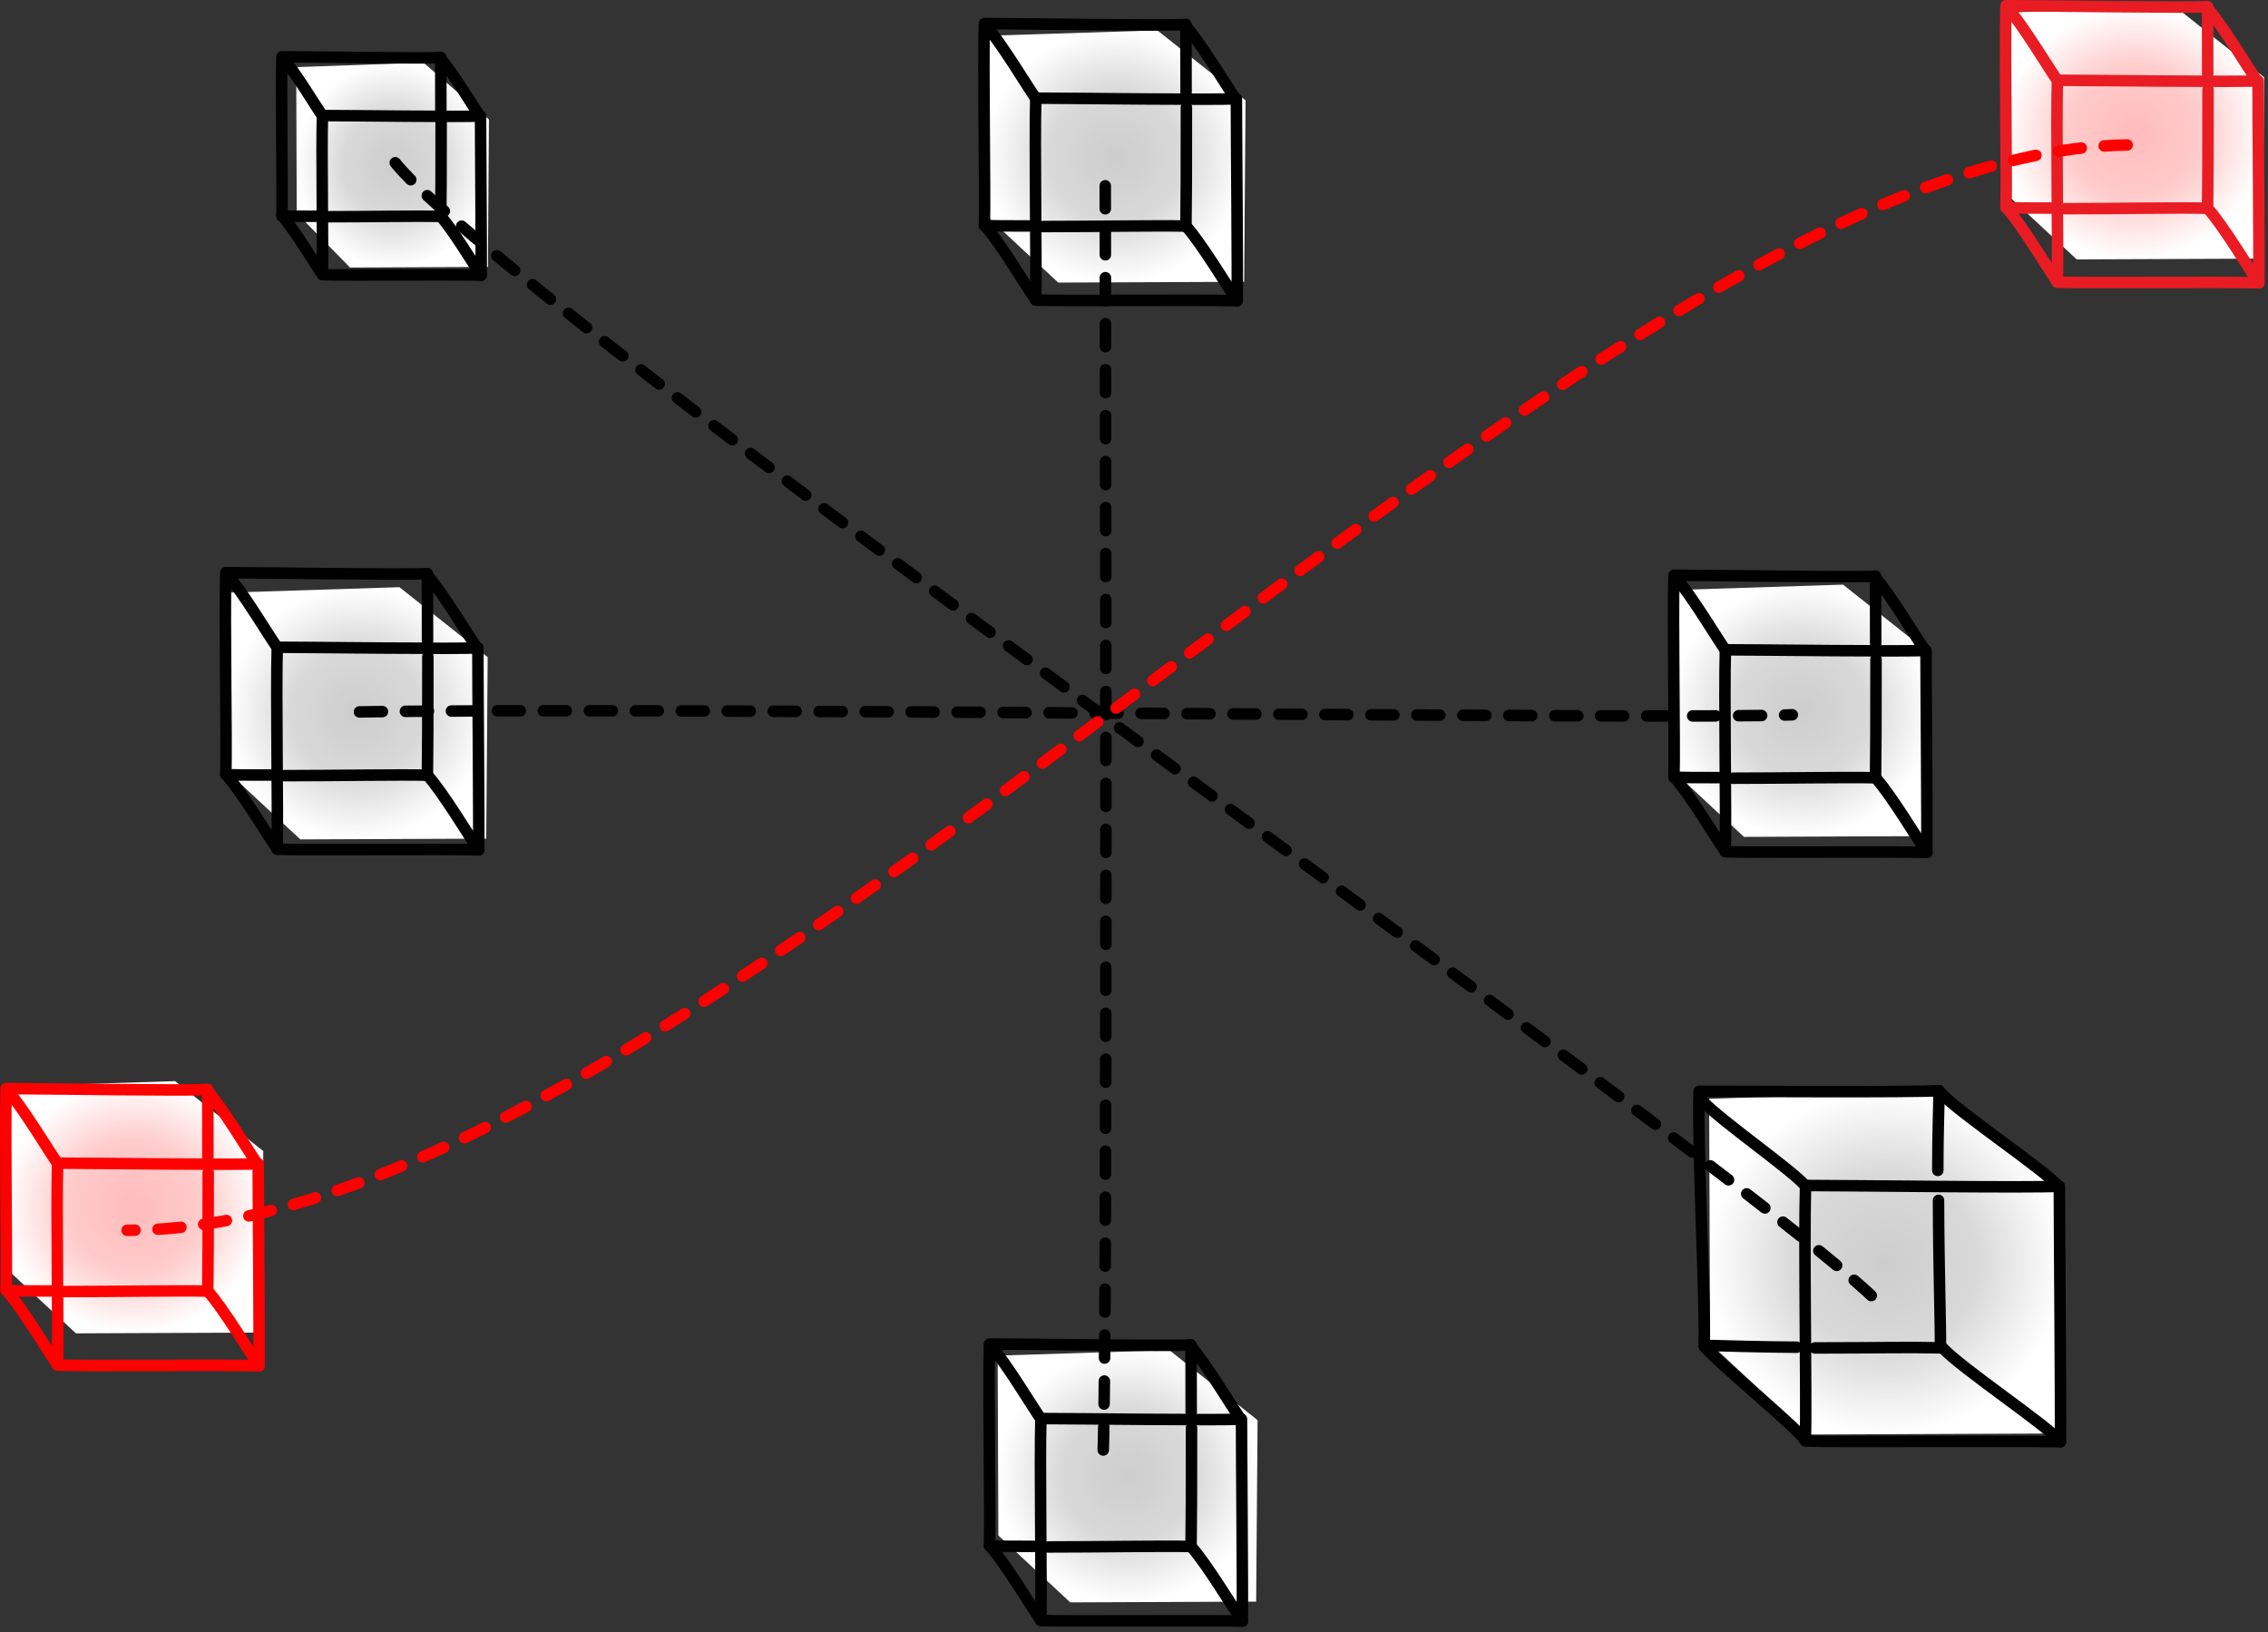 <?xml version="1.0" encoding="UTF-8" standalone="no"?>
<!DOCTYPE svg PUBLIC "-//W3C//DTD SVG 1.1//EN" "http://www.w3.org/Graphics/SVG/1.1/DTD/svg11.dtd">
<svg width="100%" height="100%" viewBox="0 0 296 213" version="1.1" xmlns="http://www.w3.org/2000/svg" xmlns:xlink="http://www.w3.org/1999/xlink" xml:space="preserve" xmlns:serif="http://www.serif.com/" style="fill-rule:evenodd;clip-rule:evenodd;stroke-linecap:round;stroke-linejoin:round;">
    <rect x="0" y="0" width="296" height="213" fill="#333333" stroke="none"/>
    <g transform="matrix(1,0,0,1,-149.252,-289.251)">
        <path d="M372.313,432.659L372.436,464.598L385.202,476.477L418.211,476.34L418.465,444.112L402.797,431.688L372.313,432.659Z" style="fill:url(#_Radial1);"/>
        <g transform="matrix(0.735,0,0,0.735,93.735,48.266)">
            <path d="M372.313,432.659L372.436,464.598L385.202,476.477L418.211,476.34L418.465,444.112L402.797,431.688L372.313,432.659Z" style="fill:url(#_Radial2);"/>
        </g>
        <g transform="matrix(0.735,0,0,0.735,4.241,-24.078)">
            <path d="M372.313,432.659L372.436,464.598L385.202,476.477L418.211,476.34L418.465,444.112L402.797,431.688L372.313,432.659Z" style="fill:url(#_Radial3);"/>
        </g>
        <g transform="matrix(0.735,0,0,0.735,-94.673,48.596)">
            <path d="M372.313,432.659L372.436,464.598L385.202,476.477L418.211,476.34L418.465,444.112L402.797,431.688L372.313,432.659Z" style="fill:url(#_Radial4);"/>
        </g>
        <g transform="matrix(0.735,0,0,0.735,5.809,148.177)">
            <path d="M372.313,432.659L372.436,464.598L385.202,476.477L418.211,476.34L418.465,444.112L402.797,431.688L372.313,432.659Z" style="fill:url(#_Radial5);"/>
        </g>
        <g transform="matrix(0.735,0,0,0.735,-123.96,113.064)">
            <path d="M372.313,432.659L372.436,464.598L385.202,476.477L418.211,476.34L418.465,444.112L402.797,431.688L372.313,432.659Z" style="fill:url(#_Radial6);"/>
        </g>
        <g transform="matrix(0.735,0,0,0.735,137.165,-27.103)">
            <path d="M372.313,432.659L372.436,464.598L385.202,476.477L418.211,476.34L418.465,444.112L402.797,431.688L372.313,432.659Z" style="fill:url(#_Radial7);"/>
        </g>
        <g transform="matrix(0.545,0,0,0.597,-14.999,39.712)">
            <path d="M372.313,432.659L372.436,464.598L385.202,476.477L418.211,476.34L418.465,444.112L402.797,431.688L372.313,432.659Z" style="fill:url(#_Radial8);"/>
        </g>
        <g transform="matrix(-0.709,0.705,0.705,0.709,217.137,387.135)">
            <path d="M13.026,-31.863C9.487,-28.34 -3.459,-15.11 -5.487,-13.349C-2.738,-10.587 10.835,3.306 13.026,5.421C16.609,1.683 29.165,-10.558 31.625,-13.178C28.188,-16.458 17.364,-27.764 13.026,-31.863Z" style="fill:none;fill-rule:nonzero;stroke:black;stroke-width:1.5px;"/>
        </g>
        <g transform="matrix(0.977,-0.214,-0.214,-0.977,187.505,391.661)">
            <path d="M-2.656,1.864C-5.239,2.43 -7.312,2.894 -8.296,3.144C-7.161,7.757 -4.111,23.108 -2.656,28.898C2.221,27.83 20.356,23.547 23.012,23.153C22.711,21.779 21.987,18.435 21.152,14.584" style="fill:none;fill-rule:nonzero;stroke:black;stroke-width:1.5px;"/>
        </g>
        <g transform="matrix(1,0,0,1,205.093,390.486)">
            <path d="M0,-15.526C0.013,-8.547 -0.022,-2.006 -0.061,-0.06C-3.776,-0.148 -11.969,-0.001 -18.692,0" style="fill:none;fill-rule:nonzero;stroke:black;stroke-width:1.5px;"/>
        </g>
        <g transform="matrix(0.567,0.824,0.824,-0.567,210.315,363.474)">
            <path d="M-2.562,-4.871C0.382,-4.457 7.385,-4.912 9.26,-4.871" style="fill:none;fill-rule:nonzero;stroke:black;stroke-width:1.5px;"/>
        </g>
        <g transform="matrix(0.567,0.824,0.824,-0.567,210.496,389.777)">
            <path d="M-2.562,-4.87C0.383,-4.457 7.386,-4.912 9.26,-4.87" style="fill:none;fill-rule:nonzero;stroke:black;stroke-width:1.5px;"/>
        </g>
        <g transform="matrix(0.567,0.824,0.824,-0.567,184.194,389.655)">
            <path d="M-2.562,-4.871C0.382,-4.457 7.386,-4.912 9.26,-4.871" style="fill:none;fill-rule:nonzero;stroke:black;stroke-width:1.5px;"/>
        </g>
        <g transform="matrix(0.566,0.824,0.824,-0.566,184.316,363.535)">
            <path d="M-2.562,-4.871C0.382,-4.457 7.384,-4.912 9.259,-4.871" style="fill:none;fill-rule:nonzero;stroke:black;stroke-width:1.5px;"/>
        </g>
        <g transform="matrix(-0.709,0.705,0.705,0.709,216.316,314.898)">
            <path d="M10.265,-25.109C7.476,-22.334 -2.726,-11.907 -4.324,-10.52C-2.157,-8.344 8.538,2.605 10.265,4.272C13.088,1.327 22.982,-8.32 24.921,-10.385C22.213,-12.969 13.684,-21.878 10.265,-25.109Z" style="fill:none;fill-rule:nonzero;stroke:black;stroke-width:1.5px;"/>
        </g>
        <g transform="matrix(0.977,-0.214,-0.214,-0.977,192.965,318.465)">
            <path d="M-2.093,1.469C-4.128,1.914 -5.762,2.281 -6.537,2.478C-5.643,6.113 -3.239,18.21 -2.093,22.772C1.75,21.93 16.041,18.555 18.134,18.244C17.897,17.162 17.327,14.528 16.668,11.493" style="fill:none;fill-rule:nonzero;stroke:black;stroke-width:1.5px;"/>
        </g>
        <g transform="matrix(1,0,0,1,206.825,317.539)">
            <path d="M0,-12.235C0.01,-6.735 -0.018,-1.581 -0.048,-0.048C-2.976,-0.117 -9.432,-0.001 -14.73,0" style="fill:none;fill-rule:nonzero;stroke:black;stroke-width:1.5px;"/>
        </g>
        <g transform="matrix(0.567,0.824,0.824,-0.567,210.939,296.252)">
            <path d="M-2.019,-3.839C0.302,-3.513 5.82,-3.871 7.297,-3.838" style="fill:none;fill-rule:nonzero;stroke:black;stroke-width:1.5px;"/>
        </g>
        <g transform="matrix(0.567,0.824,0.824,-0.567,211.083,316.98)">
            <path d="M-2.019,-3.838C0.302,-3.513 5.82,-3.871 7.297,-3.838" style="fill:none;fill-rule:nonzero;stroke:black;stroke-width:1.5px;"/>
        </g>
        <g transform="matrix(0.567,0.824,0.824,-0.567,190.356,316.884)">
            <path d="M-2.019,-3.839C0.302,-3.513 5.82,-3.871 7.297,-3.838" style="fill:none;fill-rule:nonzero;stroke:black;stroke-width:1.5px;"/>
        </g>
        <g transform="matrix(0.566,0.824,0.824,-0.566,190.453,296.301)">
            <path d="M-2.019,-3.838C0.301,-3.512 5.819,-3.871 7.296,-3.838" style="fill:none;fill-rule:nonzero;stroke:black;stroke-width:1.5px;"/>
        </g>
        <g transform="matrix(-0.709,0.705,0.705,0.709,406.138,387.467)">
            <path d="M13.027,-31.863C9.489,-28.34 -3.458,-15.109 -5.485,-13.348C-2.736,-10.586 10.837,3.308 13.027,5.422C16.61,1.684 29.165,-10.558 31.626,-13.179C28.19,-16.458 17.365,-27.763 13.027,-31.863Z" style="fill:none;fill-rule:nonzero;stroke:black;stroke-width:1.5px;"/>
        </g>
        <g transform="matrix(0.977,-0.214,-0.214,-0.977,376.505,391.995)">
            <path d="M-2.656,1.864C-5.24,2.43 -7.313,2.894 -8.296,3.144C-7.161,7.757 -4.111,23.108 -2.656,28.898C2.221,27.83 20.357,23.547 23.012,23.153C22.711,21.778 21.987,18.435 21.151,14.585" style="fill:none;fill-rule:nonzero;stroke:black;stroke-width:1.5px;"/>
        </g>
        <g transform="matrix(1,0,0,1,394.093,390.82)">
            <path d="M0,-15.526C0.013,-8.547 -0.022,-2.006 -0.062,-0.06C-3.776,-0.148 -11.969,-0.001 -18.692,0" style="fill:none;fill-rule:nonzero;stroke:black;stroke-width:1.5px;"/>
        </g>
        <g transform="matrix(0.566,0.824,0.824,-0.566,399.315,363.808)">
            <path d="M-2.562,-4.871C0.382,-4.457 7.385,-4.911 9.259,-4.871" style="fill:none;fill-rule:nonzero;stroke:black;stroke-width:1.5px;"/>
        </g>
        <g transform="matrix(0.567,0.824,0.824,-0.567,399.496,390.111)">
            <path d="M-2.562,-4.87C0.383,-4.456 7.385,-4.911 9.26,-4.87" style="fill:none;fill-rule:nonzero;stroke:black;stroke-width:1.5px;"/>
        </g>
        <g transform="matrix(0.566,0.824,0.824,-0.566,373.194,389.989)">
            <path d="M-2.562,-4.871C0.383,-4.456 7.385,-4.911 9.259,-4.871" style="fill:none;fill-rule:nonzero;stroke:black;stroke-width:1.5px;"/>
        </g>
        <g transform="matrix(0.566,0.824,0.824,-0.566,373.316,363.869)">
            <path d="M-2.562,-4.871C0.382,-4.457 7.384,-4.912 9.259,-4.871" style="fill:none;fill-rule:nonzero;stroke:black;stroke-width:1.5px;"/>
        </g>
        <g transform="matrix(-0.709,0.705,0.705,0.709,449.471,313.133)">
            <path d="M13.027,-31.863C9.489,-28.34 -3.458,-15.109 -5.485,-13.348C-2.736,-10.586 10.837,3.308 13.027,5.422C16.61,1.684 29.165,-10.558 31.626,-13.179C28.19,-16.458 17.365,-27.763 13.027,-31.863Z" style="fill:none;fill-rule:nonzero;stroke:rgb(233,28,36);stroke-width:1.5px;"/>
        </g>
        <g transform="matrix(0.977,-0.214,-0.214,-0.977,419.838,317.661)">
            <path d="M-2.656,1.864C-5.24,2.43 -7.313,2.894 -8.296,3.144C-7.161,7.757 -4.111,23.108 -2.656,28.898C2.221,27.83 20.357,23.547 23.012,23.153C22.711,21.778 21.987,18.435 21.151,14.585" style="fill:none;fill-rule:nonzero;stroke:rgb(233,28,36);stroke-width:1.5px;"/>
        </g>
        <g transform="matrix(1,0,0,1,437.426,316.486)">
            <path d="M0,-15.526C0.013,-8.547 -0.022,-2.006 -0.062,-0.06C-3.776,-0.148 -11.969,-0.001 -18.692,0" style="fill:none;fill-rule:nonzero;stroke:rgb(233,28,36);stroke-width:1.5px;"/>
        </g>
        <g transform="matrix(0.566,0.824,0.824,-0.566,442.648,289.474)">
            <path d="M-2.562,-4.871C0.382,-4.457 7.385,-4.911 9.259,-4.871" style="fill:none;fill-rule:nonzero;stroke:rgb(233,28,36);stroke-width:1.5px;"/>
        </g>
        <g transform="matrix(0.567,0.824,0.824,-0.567,442.829,315.777)">
            <path d="M-2.562,-4.87C0.383,-4.456 7.385,-4.911 9.26,-4.87" style="fill:none;fill-rule:nonzero;stroke:rgb(233,28,36);stroke-width:1.5px;"/>
        </g>
        <g transform="matrix(0.566,0.824,0.824,-0.566,416.527,315.656)">
            <path d="M-2.562,-4.871C0.383,-4.456 7.385,-4.911 9.259,-4.871" style="fill:none;fill-rule:nonzero;stroke:rgb(233,28,36);stroke-width:1.5px;"/>
        </g>
        <g transform="matrix(0.566,0.824,0.824,-0.566,416.649,289.535)">
            <path d="M-2.562,-4.871C0.382,-4.457 7.384,-4.912 9.259,-4.871" style="fill:none;fill-rule:nonzero;stroke:rgb(233,28,36);stroke-width:1.5px;"/>
        </g>
        <g transform="matrix(-0.709,0.705,0.705,0.709,188.471,454.467)">
            <path d="M13.027,-31.863C9.489,-28.34 -3.458,-15.109 -5.485,-13.348C-2.736,-10.587 10.837,3.308 13.027,5.422C16.61,1.684 29.165,-10.558 31.626,-13.179C28.19,-16.458 17.366,-27.762 13.027,-31.863Z" style="fill:none;fill-rule:nonzero;stroke:rgb(255,0,0);stroke-width:1.5px;"/>
        </g>
        <g transform="matrix(0.977,-0.214,-0.214,-0.977,158.838,458.995)">
            <path d="M-2.656,1.864C-5.24,2.43 -7.313,2.894 -8.295,3.145C-7.161,7.757 -4.111,23.108 -2.656,28.898C2.221,27.83 20.357,23.547 23.012,23.153C22.712,21.779 21.987,18.435 21.151,14.585" style="fill:none;fill-rule:nonzero;stroke:rgb(255,0,0);stroke-width:1.5px;"/>
        </g>
        <g transform="matrix(1,0,0,1,176.426,457.82)">
            <path d="M0,-15.527C0.013,-8.548 -0.022,-2.006 -0.062,-0.06C-3.776,-0.148 -11.969,-0.002 -18.692,0" style="fill:none;fill-rule:nonzero;stroke:rgb(255,0,0);stroke-width:1.5px;"/>
        </g>
        <g transform="matrix(0.566,0.824,0.824,-0.566,181.648,430.807)">
            <path d="M-2.562,-4.871C0.382,-4.457 7.386,-4.912 9.259,-4.871" style="fill:none;fill-rule:nonzero;stroke:rgb(255,0,0);stroke-width:1.5px;"/>
        </g>
        <g transform="matrix(0.567,0.824,0.824,-0.567,181.828,457.111)">
            <path d="M-2.561,-4.87C0.383,-4.455 7.385,-4.911 9.259,-4.87" style="fill:none;fill-rule:nonzero;stroke:rgb(255,0,0);stroke-width:1.5px;"/>
        </g>
        <g transform="matrix(0.566,0.824,0.824,-0.566,155.527,456.989)">
            <path d="M-2.562,-4.871C0.383,-4.456 7.386,-4.912 9.259,-4.871" style="fill:none;fill-rule:nonzero;stroke:rgb(255,0,0);stroke-width:1.5px;"/>
        </g>
        <g transform="matrix(0.566,0.824,0.824,-0.566,155.649,430.869)">
            <path d="M-2.562,-4.871C0.382,-4.457 7.384,-4.912 9.259,-4.871" style="fill:none;fill-rule:nonzero;stroke:rgb(255,0,0);stroke-width:1.5px;"/>
        </g>
        <g transform="matrix(-0.709,0.705,0.705,0.709,316.138,315.467)">
            <path d="M13.029,-31.863C9.49,-28.341 -3.456,-15.111 -5.484,-13.349C-2.735,-10.587 10.837,3.308 13.029,5.421C16.611,1.684 29.166,-10.558 31.627,-13.179C28.191,-16.458 17.367,-27.763 13.029,-31.863Z" style="fill:none;fill-rule:nonzero;stroke:black;stroke-width:1.5px;"/>
        </g>
        <g transform="matrix(0.977,-0.214,-0.214,-0.977,286.504,319.995)">
            <path d="M-2.656,1.864C-5.24,2.43 -7.313,2.894 -8.296,3.144C-7.161,7.757 -4.111,23.108 -2.656,28.898C2.221,27.83 20.357,23.547 23.012,23.153C22.711,21.778 21.987,18.435 21.151,14.585" style="fill:none;fill-rule:nonzero;stroke:black;stroke-width:1.5px;"/>
        </g>
        <g transform="matrix(1,0,0,1,304.092,318.82)">
            <path d="M0,-15.526C0.013,-8.547 -0.022,-2.006 -0.062,-0.06C-3.776,-0.148 -11.969,-0.001 -18.692,0" style="fill:none;fill-rule:nonzero;stroke:black;stroke-width:1.5px;"/>
        </g>
        <g transform="matrix(0.567,0.824,0.824,-0.567,309.315,291.807)">
            <path d="M-2.562,-4.871C0.382,-4.457 7.385,-4.912 9.26,-4.871" style="fill:none;fill-rule:nonzero;stroke:black;stroke-width:1.5px;"/>
        </g>
        <g transform="matrix(0.567,0.824,0.824,-0.567,309.496,318.111)">
            <path d="M-2.562,-4.87C0.383,-4.456 7.385,-4.911 9.26,-4.87" style="fill:none;fill-rule:nonzero;stroke:black;stroke-width:1.5px;"/>
        </g>
        <g transform="matrix(0.566,0.824,0.824,-0.566,283.194,317.989)">
            <path d="M-2.562,-4.871C0.383,-4.456 7.385,-4.911 9.259,-4.871" style="fill:none;fill-rule:nonzero;stroke:black;stroke-width:1.5px;"/>
        </g>
        <g transform="matrix(0.566,0.824,0.824,-0.566,283.316,291.869)">
            <path d="M-2.562,-4.871C0.382,-4.457 7.384,-4.912 9.259,-4.871" style="fill:none;fill-rule:nonzero;stroke:black;stroke-width:1.5px;"/>
        </g>
        <g transform="matrix(-0.709,0.705,0.705,0.709,316.804,487.801)">
            <path d="M13.028,-31.863C9.489,-28.34 -3.458,-15.111 -5.485,-13.349C-2.737,-10.587 10.837,3.308 13.028,5.421C16.61,1.684 29.165,-10.558 31.626,-13.179C28.19,-16.458 17.366,-27.763 13.028,-31.863Z" style="fill:none;fill-rule:nonzero;stroke:black;stroke-width:1.5px;"/>
        </g>
        <g transform="matrix(0.977,-0.214,-0.214,-0.977,287.171,492.329)">
            <path d="M-2.656,1.864C-5.24,2.43 -7.313,2.895 -8.295,3.145C-7.16,7.758 -4.111,23.108 -2.656,28.898C2.221,27.83 20.357,23.547 23.012,23.153C22.712,21.779 21.988,18.436 21.152,14.586" style="fill:none;fill-rule:nonzero;stroke:black;stroke-width:1.5px;"/>
        </g>
        <g transform="matrix(1,0,0,1,304.759,491.153)">
            <path d="M0,-15.526C0.013,-8.547 -0.022,-2.006 -0.062,-0.06C-3.776,-0.148 -11.969,-0.001 -18.692,0" style="fill:none;fill-rule:nonzero;stroke:black;stroke-width:1.5px;"/>
        </g>
        <g transform="matrix(0.566,0.824,0.824,-0.566,309.981,464.141)">
            <path d="M-2.562,-4.871C0.381,-4.457 7.386,-4.912 9.259,-4.871" style="fill:none;fill-rule:nonzero;stroke:black;stroke-width:1.5px;"/>
        </g>
        <g transform="matrix(0.567,0.824,0.824,-0.567,310.162,490.445)">
            <path d="M-2.562,-4.87C0.383,-4.456 7.385,-4.911 9.259,-4.87" style="fill:none;fill-rule:nonzero;stroke:black;stroke-width:1.5px;"/>
        </g>
        <g transform="matrix(0.566,0.824,0.824,-0.566,283.86,490.323)">
            <path d="M-2.562,-4.871C0.382,-4.456 7.386,-4.912 9.259,-4.871" style="fill:none;fill-rule:nonzero;stroke:black;stroke-width:1.5px;"/>
        </g>
        <g transform="matrix(0.566,0.824,0.824,-0.566,283.982,464.202)">
            <path d="M-2.562,-4.871C0.382,-4.457 7.385,-4.913 9.259,-4.871" style="fill:none;fill-rule:nonzero;stroke:black;stroke-width:1.5px;"/>
        </g>
        <g transform="matrix(-0.709,0.705,0.705,0.709,425.008,460.938)">
            <path d="M16.484,-40.316C12.006,-35.859 -4.374,-19.12 -6.939,-16.892C-3.461,-13.398 13.712,4.184 16.484,6.857C21.016,2.129 36.903,-13.359 40.016,-16.675C35.668,-20.824 21.972,-35.127 16.484,-40.316Z" style="fill:none;fill-rule:nonzero;stroke:black;stroke-width:1.5px;"/>
        </g>
        <g transform="matrix(0.934,-0.356,-0.356,-0.934,389.875,464.989)">
            <path d="M-5.777,2.102C-8.904,3.293 -15.775,6.13 -16.96,6.627C-14.676,12.187 -8.68,30.885 -5.777,37.858C0.128,35.609 20.286,27.773 23.533,26.783C22.9,25.121 21.437,21.769 19.67,17.108" style="fill:none;fill-rule:nonzero;stroke:black;stroke-width:1.5px;"/>
        </g>
        <g transform="matrix(1,0,0,1,402.25,465.179)">
            <path d="M0,-19.262C0.016,-10.433 0.3,-2.474 0.25,-0.012C-4.45,-0.123 -7.626,-0.001 -16.133,0" style="fill:none;fill-rule:nonzero;stroke:black;stroke-width:1.5px;"/>
        </g>
        <g transform="matrix(0.782,0.624,0.624,-0.782,408.024,428.365)">
            <path d="M-2.155,-6.157C1.561,-6.738 15.305,-5.517 17.589,-6.157" style="fill:none;fill-rule:nonzero;stroke:black;stroke-width:1.5px;"/>
        </g>
        <g transform="matrix(0.782,0.624,0.624,-0.782,408.253,461.646)">
            <path d="M-2.155,-6.157C1.563,-6.739 15.305,-5.516 17.589,-6.157" style="fill:none;fill-rule:nonzero;stroke:black;stroke-width:1.5px;"/>
        </g>
        <g transform="matrix(0.733,0.68,0.68,-0.733,377.608,462.143)">
            <path d="M-2.41,-6.137C1.34,-6.437 13.302,-5.67 15.627,-6.137" style="fill:none;fill-rule:nonzero;stroke:black;stroke-width:1.5px;"/>
        </g>
        <g transform="matrix(0.769,0.639,0.639,-0.769,376.557,429.768)">
            <path d="M-2.058,-5.696C1.67,-6.204 13.466,-5.102 15.764,-5.696" style="fill:none;fill-rule:nonzero;stroke:black;stroke-width:1.5px;"/>
        </g>
        <g transform="matrix(1,0.002,0.002,-1,196.167,382.001)">
            <path d="M-0,-0.166C38.999,0.57 173.001,-0.858 187,-0.166" style="fill:none;fill-rule:nonzero;stroke:black;stroke-width:1.5px;stroke-dasharray:3,3;"/>
        </g>
        <g transform="matrix(-0.002,1,1,0.002,376.834,397)">
            <path d="M-83.333,-83.5C-70.333,-83.475 73.999,-82.852 83.334,-83.5" style="fill:none;fill-rule:nonzero;stroke:black;stroke-width:1.5px;stroke-dasharray:3,3;"/>
        </g>
        <g transform="matrix(0.793,0.609,0.609,-0.793,265.984,267.019)">
            <path d="M-25.191,-74.167C-2.392,-79.774 190.721,-71.014 218.358,-74.167" style="fill:none;fill-rule:nonzero;stroke:black;stroke-width:1.5px;stroke-dasharray:3,3;"/>
        </g>
        <g transform="matrix(-0.879,0.477,0.477,0.879,215.431,503.509)">
            <path d="M-278.984,-70.833C-216.4,-103.666 -47.932,-35.055 17.984,-70.834" style="fill:none;fill-rule:nonzero;stroke:rgb(255,0,0);stroke-width:1.5px;stroke-dasharray:3,3;"/>
        </g>
    </g>
    <defs>
        <radialGradient id="_Radial1" cx="0" cy="0" r="1" gradientUnits="userSpaceOnUse" gradientTransform="matrix(23.076,0,0,22.394,395.389,454.082)"><stop offset="0" style="stop-color:rgb(205,205,205);stop-opacity:1"/><stop offset="0.52" style="stop-color:rgb(217,217,217);stop-opacity:1"/><stop offset="1" style="stop-color:white;stop-opacity:1"/></radialGradient>
        <radialGradient id="_Radial2" cx="0" cy="0" r="1" gradientUnits="userSpaceOnUse" gradientTransform="matrix(23.076,0,0,22.394,395.389,454.082)"><stop offset="0" style="stop-color:rgb(205,205,205);stop-opacity:1"/><stop offset="0.52" style="stop-color:rgb(217,217,217);stop-opacity:1"/><stop offset="1" style="stop-color:white;stop-opacity:1"/></radialGradient>
        <radialGradient id="_Radial3" cx="0" cy="0" r="1" gradientUnits="userSpaceOnUse" gradientTransform="matrix(23.076,0,0,22.394,395.389,454.082)"><stop offset="0" style="stop-color:rgb(205,205,205);stop-opacity:1"/><stop offset="0.52" style="stop-color:rgb(217,217,217);stop-opacity:1"/><stop offset="1" style="stop-color:white;stop-opacity:1"/></radialGradient>
        <radialGradient id="_Radial4" cx="0" cy="0" r="1" gradientUnits="userSpaceOnUse" gradientTransform="matrix(23.076,0,0,22.394,395.389,454.082)"><stop offset="0" style="stop-color:rgb(205,205,205);stop-opacity:1"/><stop offset="0.52" style="stop-color:rgb(217,217,217);stop-opacity:1"/><stop offset="1" style="stop-color:white;stop-opacity:1"/></radialGradient>
        <radialGradient id="_Radial5" cx="0" cy="0" r="1" gradientUnits="userSpaceOnUse" gradientTransform="matrix(23.076,0,0,22.394,395.389,454.082)"><stop offset="0" style="stop-color:rgb(205,205,205);stop-opacity:1"/><stop offset="0.52" style="stop-color:rgb(217,217,217);stop-opacity:1"/><stop offset="1" style="stop-color:white;stop-opacity:1"/></radialGradient>
        <radialGradient id="_Radial6" cx="0" cy="0" r="1" gradientUnits="userSpaceOnUse" gradientTransform="matrix(23.076,0,0,22.394,395.389,454.082)"><stop offset="0" style="stop-color:rgb(255,187,187);stop-opacity:1"/><stop offset="0.52" style="stop-color:rgb(255,203,203);stop-opacity:1"/><stop offset="1" style="stop-color:white;stop-opacity:1"/></radialGradient>
        <radialGradient id="_Radial7" cx="0" cy="0" r="1" gradientUnits="userSpaceOnUse" gradientTransform="matrix(23.076,0,0,22.394,395.389,454.082)"><stop offset="0" style="stop-color:rgb(255,187,187);stop-opacity:1"/><stop offset="0.52" style="stop-color:rgb(255,203,203);stop-opacity:1"/><stop offset="1" style="stop-color:white;stop-opacity:1"/></radialGradient>
        <radialGradient id="_Radial8" cx="0" cy="0" r="1" gradientUnits="userSpaceOnUse" gradientTransform="matrix(23.076,0,0,22.394,395.389,454.082)"><stop offset="0" style="stop-color:rgb(205,205,205);stop-opacity:1"/><stop offset="0.52" style="stop-color:rgb(217,217,217);stop-opacity:1"/><stop offset="1" style="stop-color:white;stop-opacity:1"/></radialGradient>
    </defs>
</svg>
